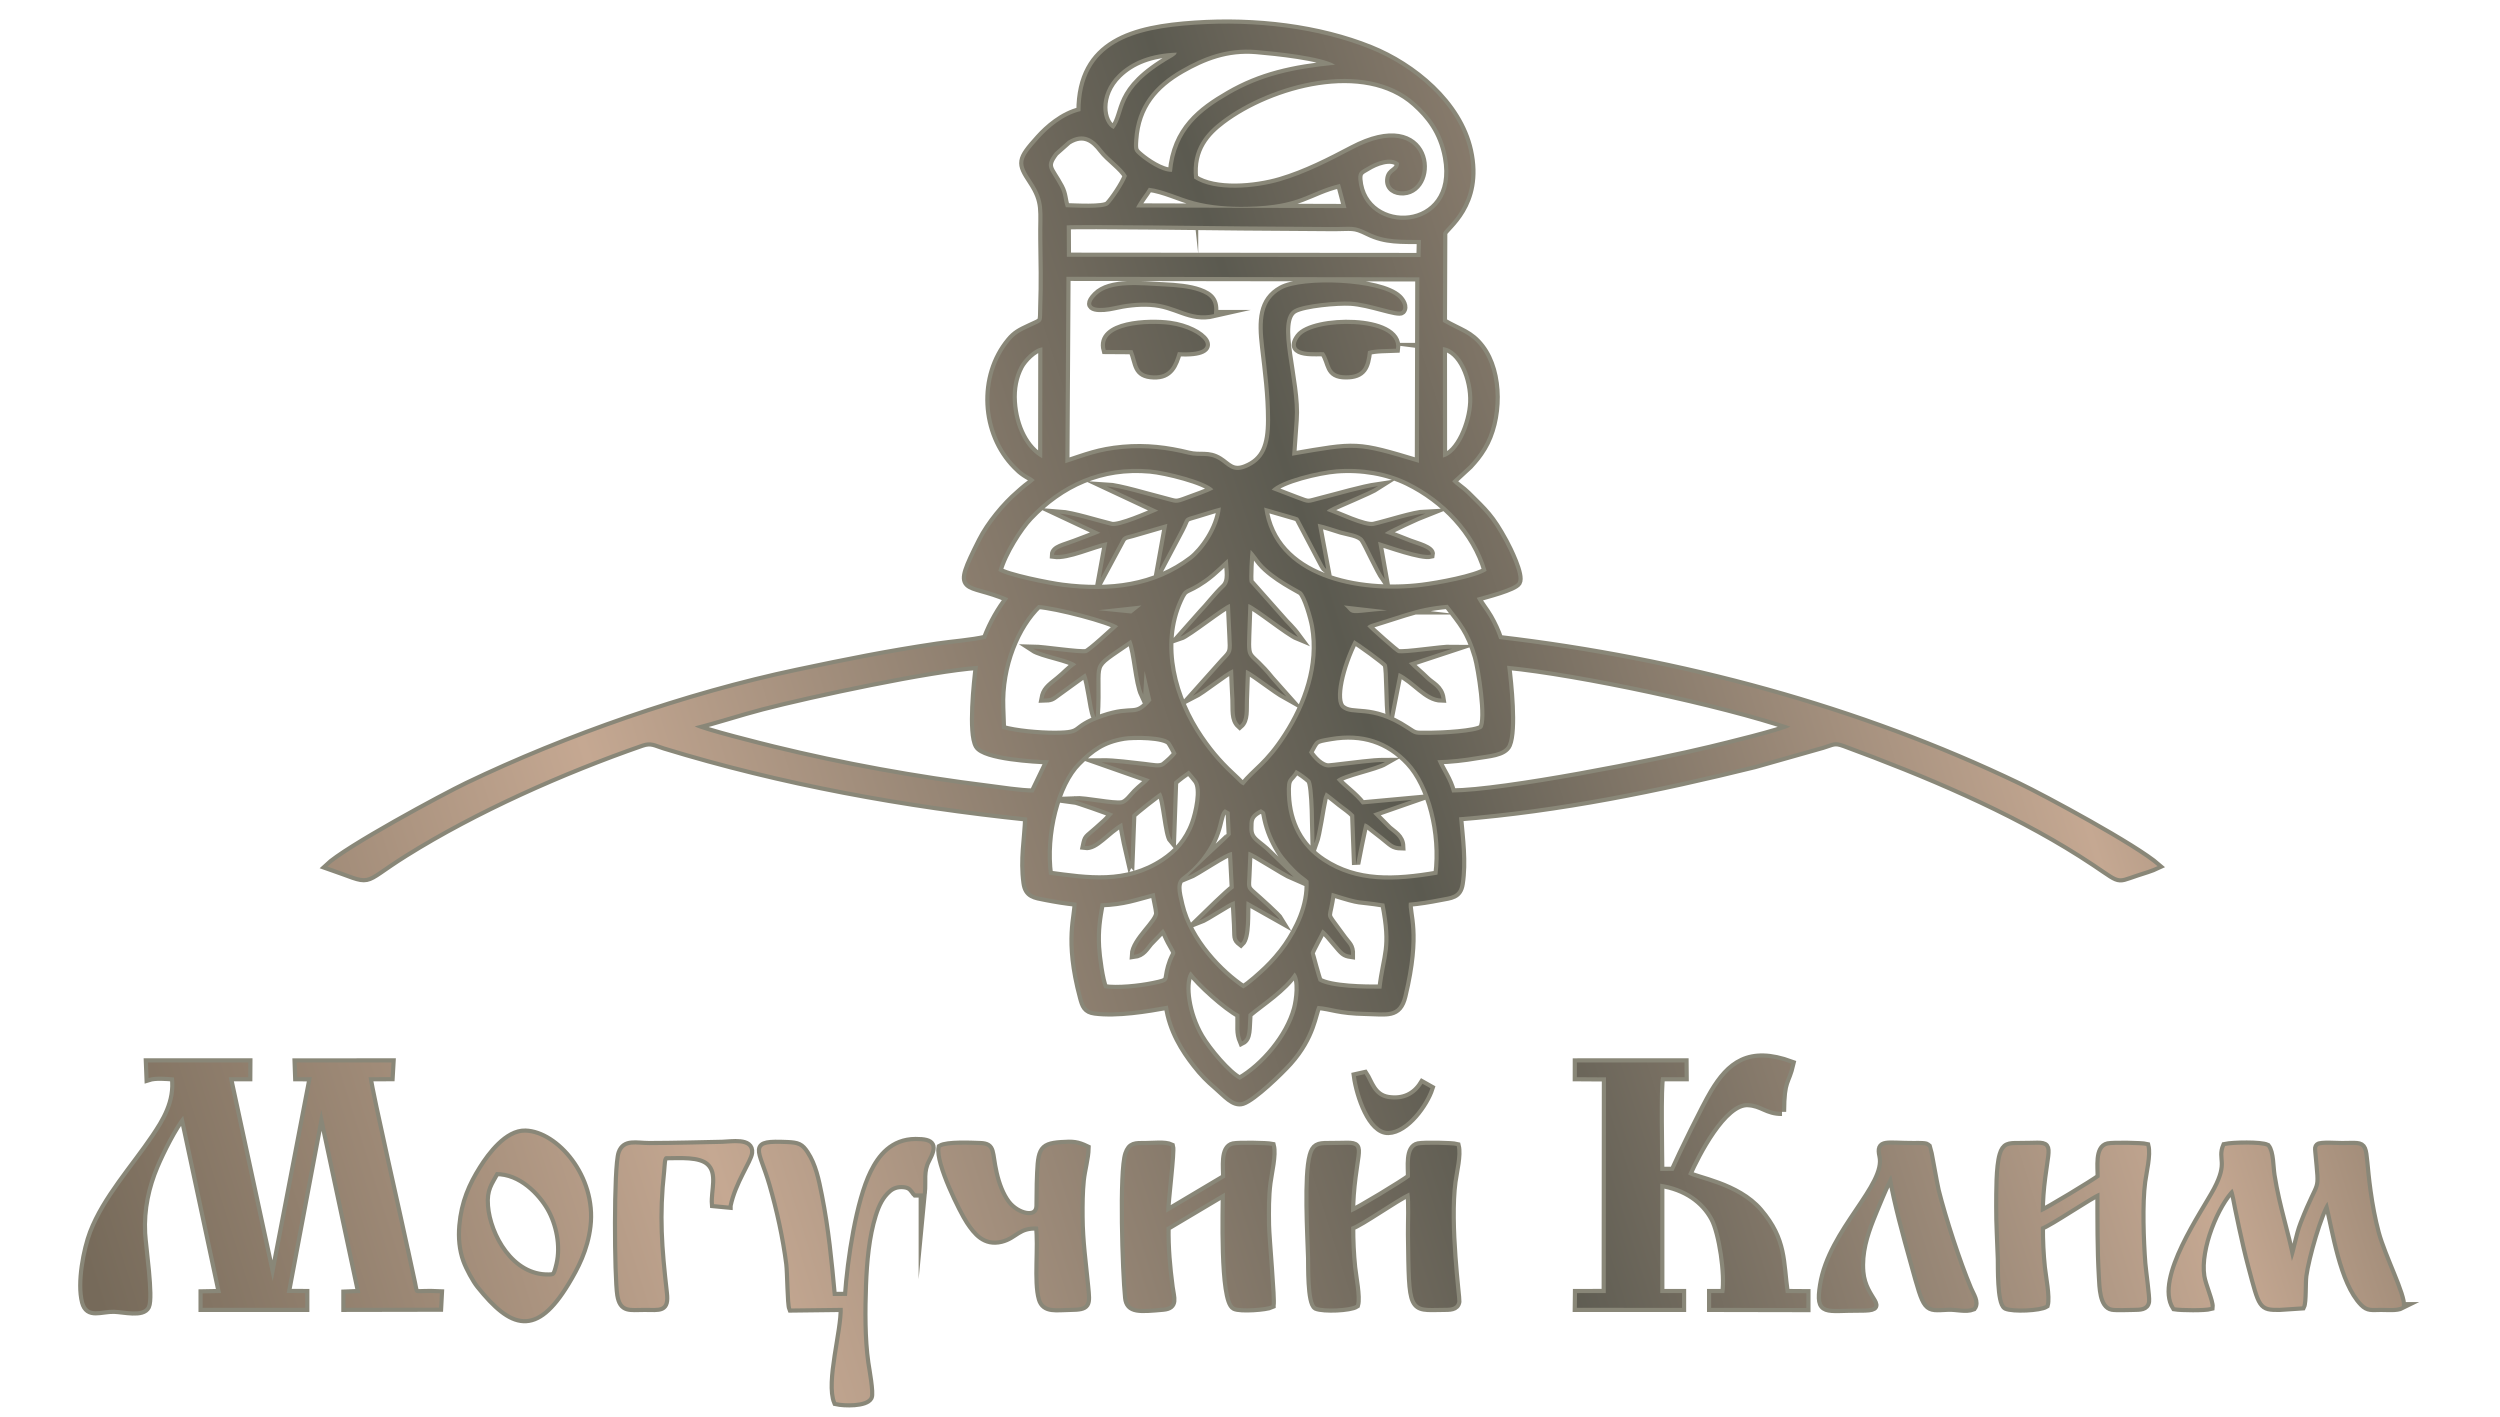 <?xml version="1.0" encoding="UTF-8"?>
<!DOCTYPE svg PUBLIC "-//W3C//DTD SVG 1.1//EN" "http://www.w3.org/Graphics/SVG/1.1/DTD/svg11.dtd">
<!-- Creator: CorelDRAW 2020 (64-Bit) -->
<svg xmlns="http://www.w3.org/2000/svg" xml:space="preserve" width="25.4mm" height="14.393mm" version="1.1" style="shape-rendering:geometricPrecision; text-rendering:geometricPrecision; image-rendering:optimizeQuality; fill-rule:evenodd; clip-rule:evenodd"
viewBox="0 0 2540 1439.32"
 xmlns:xlink="http://www.w3.org/1999/xlink"
 xmlns:xodm="http://www.corel.com/coreldraw/odm/2003">
 <defs>
  <style type="text/css">
   <![CDATA[
    .str0 {stroke:#898778;stroke-width:8.47;stroke-miterlimit:22.926}
    .fil0 {fill:none}
    .fil1 {fill:url(#id0)}
   ]]>
  </style>
  <linearGradient id="id0" gradientUnits="userSpaceOnUse" x1="-80.32" y1="750.78" x2="2274.47" y2="4.66">
   <stop offset="0" style="stop-opacity:1; stop-color:#766A5A"/>
   <stop offset="0.259" style="stop-opacity:1; stop-color:#C5A892"/>
   <stop offset="0.569" style="stop-opacity:1; stop-color:#5B5A50"/>
   <stop offset="0.839" style="stop-opacity:1; stop-color:#C5A892"/>
   <stop offset="1" style="stop-opacity:1; stop-color:#766A5A"/>
  </linearGradient>
 </defs>
 <g id="Слой_x0020_1">
  <g>
   <path class="fil0 str0" d="M2440.27 1327.16c1.7,-10.63 -18.75,-49.49 -25.53,-74.6 -3.61,-13.4 -6.27,-27.66 -8.26,-41.97 -7.27,-52.32 1.27,-47.17 -27,-47.15 -4.36,0.01 -21.85,-1.22 -24.11,0.93 -1.24,1.18 -1.23,2.12 -0.91,5.65 4.24,46.31 4.13,23.89 -14.95,73 -5.08,13.08 -6.51,26.03 -10.92,38.22 -5.15,-27.86 -14.57,-54.17 -19.73,-86.98 -1.4,-8.86 -0.96,-23.28 -5.58,-29.16 -6.24,-3.05 -34.34,-2.5 -42.57,-0.77 -5.62,13.54 5.45,16.32 -9.4,44.39 -12.14,22.98 -60.13,90.68 -41.74,119.5 6.49,1.07 30.51,1.36 36.4,-0.28 0.57,-5.29 -7.07,-22.26 -8.44,-31.07 -4.48,-28.69 14.76,-73.49 30.56,-89.12 1.91,2.78 4.05,16.17 4.88,20.06 1.42,6.6 2.77,13.44 4.15,19.72 2.9,13.26 5.78,26.02 9.17,38.76 11.17,41.95 10.67,42.59 29.71,42.5l22.96 -1.52c2.13,-4.36 1.23,-23.89 2.21,-31.12 2.52,-18.51 15.3,-63.71 23.56,-75.19 7.18,28.97 14.54,81.9 35.66,103.39 5.59,5.69 9.38,4.48 18.61,4.43 6.86,-0.03 16.1,1.01 21.27,-1.62zm-1180.67 -229.99c-11.97,-5.84 -32.33,-30.5 -40.03,-43.62 -14,-23.89 -17.22,-53 -11.52,-64.19 0.98,-1.93 0.52,-1.11 1.67,-2.38 8.72,12.09 36.06,36.64 49.56,43.6 0.45,12.89 -1.26,18.4 2.58,27.54 6.81,-3.35 5.49,-12.7 6.57,-27.76 14.03,-11.81 35.78,-25.34 46.95,-42.36 6.79,7.21 3.67,28.59 1.38,37.1 -7.66,28.35 -33.02,58.16 -57.16,72.07zm85.47 -739.27c7.69,11.13 3.49,23.4 22.32,23.44 17.52,0.04 20.74,-8.79 22.47,-24.67 8.16,-2.37 19.15,-1.95 28.52,-2.41 4.55,-31.94 -84.56,-30.61 -98.29,-12 -14.57,19.76 20.74,14.74 24.98,15.64zm-221.72 -2.36l27.26 0.18c5.81,13.74 2.92,25 21.53,25.67 16.65,0.61 20.74,-10.91 24.6,-23.62 49.71,2.92 25.8,-23.04 -8.2,-27.69 -20.99,-2.88 -72.45,-1.02 -65.19,25.46zm109.99 -36.41c1.66,-13.44 -3.45,-18.67 -14.76,-22.73 -10.11,-3.64 -24.05,-4.84 -35.61,-5.38 -22.94,-1.05 -55.08,-5.18 -69.13,9.06 -15.08,15.28 6.49,13.71 17.32,11.22 11.8,-2.71 24.67,-4.42 37.44,-3.69 27.21,1.55 39.72,17.26 64.74,11.52zm122.02 621.41c-9.82,-13.64 -5.84,-6.45 -2.29,-33.48 34.24,10.78 22.53,5.99 53.48,11 9.07,46.56 1.23,50.49 -2.99,86.45 -16.48,0.16 -51.55,-0.26 -63.84,-7.64 -0.97,-2.03 -8.15,-27.73 -8.07,-28.73 0.19,-2.23 9.77,-19.11 11.91,-23.96 4.23,3.14 9.66,9.99 13.17,14.16 8.05,9.58 9,10.84 15.86,11.85 0.2,-9.25 -3.37,-10.68 -7.58,-16.56 -3.1,-4.34 -6.55,-8.77 -9.65,-13.09zm-237.09 -22.76c24.24,-1.05 34.39,-5.3 54.89,-10.66 0.73,6.12 3.31,15.95 3.57,20.44 0.54,9.37 -24.18,27.63 -24.7,42.64 8.85,-1.05 11.79,-7.46 16.02,-12.33l13.7 -14.22c2.66,3.61 4.25,8.66 6.63,12.96 9.42,17.03 5.72,7.05 0.36,25.62 -4.35,15.04 1.75,14.79 -17.29,18.68 -13.8,2.82 -36.21,5.24 -49.58,3.16 -3.57,-7.96 -6.77,-32 -7.31,-41.99 -0.94,-17.47 0.92,-28.35 3.71,-44.3zm144.93 86.53c-22.98,-15 -55.34,-48.12 -63.98,-84.87 -3.14,-13.36 -5.6,-23.03 2.23,-28.72 6.4,-4.64 13.87,-11.77 18.9,-18.25 22.07,-28.42 15.78,-44.36 24.07,-50.36l4.97 2.79 1.1 23.34c-0.42,1.43 -40.63,37.46 -43.67,42 9.19,-3.6 39.09,-24.67 44.88,-24.63l1.91 36.74c-6.05,4.13 -28.07,25.89 -35.56,33.16 9.12,-3.48 29.39,-18.1 36.46,-20.14 0.38,8.03 0.88,15.88 1.32,23.85 0.73,13.27 -0.98,14.3 4.97,18.92 6.72,-6.33 4.78,-30.93 5.68,-42.62l34.08 19.21c-2.36,-4.03 -22.36,-21.74 -27.22,-25.99 -7.5,-6.57 -6.62,-6.84 -6,-19.28 0.4,-8.05 0.7,-16.11 1.05,-24.16 6.68,1.72 34.24,20.7 45.9,25.69l-24 -23.11c-11.69,-12.14 -21.42,-13.63 -20.95,-26.78 0.24,-6.67 -1.23,-12.89 11.82,-19.01 5.34,3.42 3.71,1.7 5.55,9.89 2.72,12.12 6.94,21.95 13.23,32.24 4.64,7.58 14.43,18.3 21.35,24.11 2.7,2.26 5.74,4.13 8.23,6.62 1.53,25.8 -11.28,50.03 -22.07,65.82 -5.77,8.46 -14.26,17.98 -20.44,23.85 -5.24,4.99 -17.11,15.92 -23.81,19.69zm98.77 -187.78c4.36,3.38 10.08,7.11 13.93,11.35l1.91 50.78c-0.06,-0.98 7.44,-39.25 8.75,-42.31 3.41,1.25 6.04,4.01 9.14,6.35 3.03,2.28 5.79,4.47 8.76,6.81 9.79,7.7 10.7,10.22 19.2,10.38 -0.38,-9.61 -7.93,-13.1 -13.07,-17.72l-15.45 -15.62 39.97 -13.92 -51.3 4.72c-7.73,-10.08 -17.87,-16.37 -25.78,-25.27 6.78,-6.14 38.89,-12.01 49.15,-17.93 -13.48,0.03 -31.05,2.82 -44.98,4.26 -3.78,0.39 -8.38,1.12 -12.04,1.33 -7.62,0.46 -16.42,-8.96 -20.27,-15.33 7.43,-13.02 4.9,-12.58 22.01,-15.52 32.39,-5.55 58.79,3.36 79.62,25.62 21.57,23.06 34.4,71.69 28.97,114.12 -43.8,7.54 -82.23,9.17 -116.49,-13.4 -23.1,-15.22 -35.41,-38.48 -36.54,-67.68 -0.75,-19.51 2.71,-14.05 9.13,-25.4 4.04,1.99 11.22,7.18 14.42,10.26 4.53,4.36 4.24,56.12 4.5,64.32 3.71,-10.34 6.62,-34.17 9.4,-46.47l2.13 -5.29c5.29,3.57 9.69,7.51 14.93,11.56zm-296.26 72.15c-5.52,-41.02 7.29,-92.1 29.21,-114.08 13.7,-13.75 25.14,-22.5 46.91,-26.13 9.53,-1.59 41.39,-1.57 46.95,5.33 1.22,1.51 5.71,9.62 6.63,11.8 -2.59,3.97 -8.35,9.04 -12.3,12.17 -4.55,3.6 -12.83,1.29 -20.06,0.54 -13.98,-1.45 -30.26,-3.92 -44.12,-3.79l49.24 17.28c-4.23,4.96 -9.36,8.33 -14.12,13.2 -4.06,4.16 -8.96,11.47 -14.3,12.25 -9.78,1.43 -35.99,-4.82 -48.59,-4.27 3.21,0.42 36.33,12.08 39.87,13.85 -2.78,2.66 -4.78,5.53 -7.87,8.32 -3.02,2.72 -5.18,4.64 -8.21,7.38 -11.03,9.98 -10.66,7.27 -12.71,16.96 11.08,1.59 21.83,-14.71 37.9,-23.64 0.94,6.84 2.4,13.57 3.72,20.46l4.1 17.95c0.08,-0.18 0.31,0.65 0.6,0.96l1.79 -47.34c2.27,-2.77 25.38,-21 29.01,-22.87 4.95,7.94 6.49,42.91 11.38,48.53l2.11 -59.25c4,-3.53 10.46,-8.42 14.99,-11.45 2.98,3.37 5.41,6.32 8.09,9.7 7,8.84 0.75,34.42 -2.74,44.03 -6.6,18.18 -17.71,29.91 -30.81,38.63 -38.04,25.32 -78.19,18.65 -116.67,13.48zm672.81 -128.09c-55.9,13.67 -211.06,44.39 -263.2,44.61 -3.27,-13.27 -10.48,-22.01 -14.94,-32.8 13.72,-0.38 26.9,-1.83 40.11,-4.14 11.38,-1.99 27.63,-2.58 31.53,-11.7 6.46,-15.1 1.38,-62.72 -0.82,-80.17 72.57,7.03 219.1,38.35 287.77,61.81 -7.99,4.92 -66.55,18.99 -80.45,22.39zm-1032.63 -22.61c22.06,-5.45 45.49,-13.31 68.46,-19.3 49.58,-12.92 171.09,-38.95 219.24,-42.21 -2.08,16.14 -7.64,68.29 -0.19,81.05 6.79,11.61 58.35,14.51 72.4,14.95l-15.8 32.79c-13.61,-0.02 -32.84,-3.23 -46.7,-4.94 -72.65,-9 -146.75,-22.47 -217.66,-39.81 -6.16,-1.5 -73.76,-18.27 -79.75,-22.53zm683.27 -101.72c2.29,-2.05 5.47,-2.75 9.1,-3.87l29.11 -9.22c14.85,-4.64 26.72,-7.24 43.58,-8.74 14.02,18.64 21.75,26.1 29.59,52.82 3.33,11.34 11.76,64.22 5.25,72.68 -5.55,4.92 -42.27,6.68 -52.15,6.68 -16.85,0 -14.86,0.77 -24.53,-5.6 -36.99,-24.35 -54.57,-11.86 -65.91,-21.48 -9.2,-7.8 -0.89,-42.57 12.58,-69.19 4.11,2.26 32.04,22.19 33.13,24.77 2.12,5.04 1.35,42.94 3.32,53.32l8.83 -44.81c16.78,8.05 28.12,25.89 43.49,26.14 -1.7,-11.34 -9.99,-13.87 -15.74,-19.6 -6.56,-6.54 -11.43,-10.05 -17.57,-16.49l44.12 -14.57c-11.5,-0.19 -48.01,5.97 -54.95,4.43 -2.04,-0.46 -28.16,-23.65 -31.25,-27.27zm-371.94 82.64c-1.67,-43.15 15.85,-83.36 37.57,-104.23 17.55,0.83 74.31,15.85 81.21,21.59 -4.41,3.96 -28.64,26.62 -32.36,27.33 -6.82,1.3 -43.01,-4.39 -54.05,-4.58 9.14,6.05 38.66,10.35 43.92,16.11 -6.93,4.5 -11.43,10.09 -18.05,15.34 -9.99,7.92 -13.67,10.86 -15.21,19.3 7.64,-0.13 8.4,-1.02 13.17,-4.57l29.28 -21.2c2.41,3.66 4.49,17.72 5.43,22.4 1.46,7.23 2.29,16.47 5.13,22.55 3.73,-62.89 -10.33,-46.95 35.85,-79 5.59,13.61 6.51,42.92 12.4,55.73l1.38 -23.97 6.94 30.01c-16.8,19.78 -17.12,6.3 -49.54,17.59 -33.25,11.58 -16.53,17.25 -48.73,17.31 -15.34,0.03 -39.74,-2.06 -53.58,-6.13l-0.76 -21.58zm392.04 -98.78c-8.47,0.67 -17.09,1.5 -25.31,2.4 -14.17,1.55 -10.8,-1.02 -18.5,-7.42l43.81 5.02zm-249.63 -4.95l-10.22 8.17 -33.58 -3.39 43.8 -4.78zm93.19 64.69c0.34,10.24 0.92,20.49 1.41,30.68 0.52,10.55 -1.2,20.27 5.37,26.21 6.28,-5.4 4.77,-15.39 5.16,-25.53 0.39,-10.23 0.79,-20.48 1.1,-30.72 4.17,1.47 16.48,10.57 20.85,13.69 6.4,4.57 13.55,9.79 20.23,13.51l-15.89 -17.86c-22.43,-27.96 -24.93,-16.3 -23.9,-43.97 0.4,-10.67 0.82,-21.49 1.17,-32.24 8.14,2.98 40.59,29.47 50.37,33.45 -7.21,-9.8 -11.41,-12.65 -16.42,-18.73l-32.63 -36.79c-1.11,-3.61 0.35,-28.13 1.03,-32.89 3.56,3.48 7.31,9.42 10.41,13.02 13.36,15.52 39.15,27.5 41.25,29.38 5.03,4.5 11.32,26.57 12.82,35.15 7.01,40.01 -7.62,79.86 -27.83,111.23 -19.48,30.24 -31.71,35.2 -43.83,50.57 -3.6,-1.52 -4.12,-2.98 -6.84,-5.49 -15.19,-14 -25.32,-24.69 -37.59,-42.66 -26.97,-39.49 -42.39,-94.17 -21.19,-140.59 6.47,-14.18 5.82,-6.9 25.16,-20.36 11.6,-8.06 22,-19.5 24.43,-21.06 0.52,11.77 3.52,22.45 -3.39,28.97 -8.41,7.95 -17.55,19.98 -22.76,25.11l-22.13 24.97c7.8,-2.59 43.72,-31.43 50.46,-33.32 0.47,10.81 0.99,21.48 1.52,32.23 0.82,16.88 1.15,16.65 -7.73,25.79l-31.59 35.37c11.14,-5.66 32.22,-23.42 40.98,-27.12zm39.2 -182.32c9.19,-10.05 47.85,-19.22 65.75,-20.66 25.84,-2.07 51.92,2.6 72.48,12.68 36.91,18.08 68.45,50.43 80.13,90.41 -11.11,7.28 -49.32,14.28 -65.59,16.28 -64.34,7.92 -150.79,-8.46 -160.41,-80.59l31.56 9.16c4.52,1.78 2.15,0.35 4.14,3.08l23.94 45.43c0.33,0.6 0.91,1.61 1.4,2.36 0.85,1.31 1.11,1.59 2,2.31l-8.61 -45.9c7.84,1.59 15.92,4.62 23.96,7.01 6.45,1.91 18.54,3.13 22.44,8.65 3.89,5.5 14.77,30.64 21.64,40.53l-6.71 -37.83c10.39,3.15 44.43,15.42 53.5,13.09 1.35,-5.88 -14.42,-9.64 -21.49,-12.4 -8.17,-3.2 -16.93,-6.81 -25.33,-9.54 2.71,-2.63 35.78,-17.61 41.62,-19.88 -12.21,0.56 -38.67,9.42 -52.61,12.56 -9.47,2.13 -37.28,-11.78 -47.84,-15.18 1.59,-1.56 0.12,-0.55 2.99,-2.23 7.89,-4.64 39.74,-16.85 49.21,-23 -16.86,2.47 -40.18,9.6 -57.13,13.81 -15.64,3.89 -11.79,4.78 -26.14,-0.61 -8.3,-3.12 -17.08,-6.53 -24.9,-9.54zm-277.66 82.43c5.06,-18.61 21.51,-44.05 31.44,-54.54 31.73,-33.53 72.79,-52.93 122.79,-48.41 15.8,1.43 56.18,11.4 64.19,20.1 -5.37,3.19 -18.44,7.56 -25.45,10.21 -14.02,5.29 -11.3,3.98 -26.23,0.28 -14.22,-3.53 -43.98,-12.68 -56.83,-13.4l52.54 24.59c-8.54,3.58 -39.6,17.39 -47.55,15.51 -14.49,-3.42 -39.28,-11.51 -52.87,-12.52l41.59 19.52c-8.66,3.65 -17.21,6.64 -25.93,10.04 -10.81,4.21 -21.04,5.76 -21.2,12.36 13.77,1.96 39.02,-10.08 54.15,-13l-6.73 36.9 21.52 -40.03c2.68,-3.77 5.3,-3.43 10.55,-5l35.69 -10.36 -8.5 47.3 22 -41.63c6.95,-13.13 1.74,-10.83 17.06,-15.3 7.89,-2.3 15.86,-5.08 23.81,-7.06 -1.98,21.98 -18.63,44.53 -29.53,52.83 -37.57,28.61 -83.01,33.95 -131.39,27.84 -13.54,-1.71 -56.91,-10.37 -65.12,-16.23zm451.61 -227.36c19.1,2.42 30.85,32.56 29.88,56.12 -0.89,21.54 -13.4,52.29 -29.81,56.15l-0.08 -102.88 0.01 -9.39zm-407.04 112.93c-16.87,-9.05 -28.27,-31.54 -29.91,-57.2 -0.87,-13.63 1.55,-25.77 7.08,-36.29 3.59,-6.82 14.02,-17.94 22.97,-19.19l-0.14 112.68zm24.56 -184.32l358.6 0.54 -0.42 188.5c-64.34,-19.41 -62.87,-18.5 -128.91,-7.21l2.58 -36.38c3.09,-39.64 -20.78,-100.94 -0.38,-112.36 10.02,-5.61 43.89,-8.61 57.24,-7.84 19.92,1.15 48.56,12.94 52.05,9.43 3.9,-4.05 -0.72,-10.63 -3.48,-13.24 -18.77,-17.76 -97.82,-20.24 -118.85,-8.53 -20.03,11.15 -20.72,31.43 -17.52,58.52 2.95,25.01 6.05,48.33 6.05,74.02 0,25.94 -5.53,41.32 -24.9,49.05 -13.63,5.44 -18.44,-2.94 -26.61,-8.02 -11.62,-7.21 -19.09,-2.69 -31.43,-5.73 -21.73,-5.36 -43.1,-8.03 -66.62,-5.91 -24.86,2.24 -37.69,7.81 -58.53,14.57l1.13 -189.41zm0.3 -52.21c10.87,-1.13 162.85,0.88 178.18,1 29.95,0.23 59.91,0.44 89.86,0.66 22.95,0.18 22.86,-2.32 38.5,5.41 17.64,8.7 33.65,7.44 53.37,7.73l-0.43 17.39 -359.33 -0.3 -0.15 -31.89zm83.4 -38.24c15.38,1.9 30.87,9.86 46.2,13.9 16.82,4.43 35.03,5.82 53.4,5.45 55.7,-1.13 61.57,-15.22 94.62,-23.25 0.61,1.23 5.5,20.74 6.58,24.56l-213.74 -0.62c3.46,-7.13 9.43,-13.99 12.94,-20.04zm-84.3 19.77c-2.73,-7.9 -1.83,-12.89 -5.89,-20.49 -10.22,-19.15 -16.86,-19.89 -5.31,-35.13l13.32 -11.82c16.41,-10.21 27.06,-1.23 34.78,8.98 7.04,9.31 20.74,18.01 25.15,26.68 -3.01,8.36 -14.07,24.72 -18.82,29.41 -4.59,4.54 -34.92,2.59 -43.23,2.37zm130.29 -29.17c-3.36,-30.36 12.92,-47.33 28.39,-58.99 49.01,-36.97 144.93,-63.86 196.44,-17.84 14.01,12.53 27.32,28.64 32.17,55.16 14.43,79 -85.59,82.05 -90.11,22.61 -0.65,-8.53 3.39,-9.12 9.25,-12.77 7.45,-4.63 23.62,-11.54 32.18,-3.96 -0.52,9.97 -9.11,7.04 -9.99,16.86 -0.74,8.3 6.15,12.44 14.51,11.92 33.61,-2.11 28.33,-84.85 -52.08,-42.58 -22.35,11.75 -47.18,24.59 -73.12,32.23 -25.51,7.51 -66.38,11.32 -87.64,-2.64zm-22.43 -6.77c-10.88,0.31 -26.45,-10.76 -32.27,-15.69 -6.48,-5.48 -6.87,-6.06 -6.12,-17.21 2.32,-34.16 20.66,-55.46 48.11,-71.16 21.8,-12.47 45.92,-22.29 75.95,-19.72 20.26,1.73 65.89,6.42 80.05,14.91 -43.08,4.22 -75.46,11.56 -107.77,30.26 -28.34,16.4 -54.19,35.71 -57.95,78.61zm-59.3 -43.46c-12.7,-6.11 -16.8,-34.68 4.63,-55.55 13.92,-13.56 33.22,-21.11 59.58,-22.13 -2.12,3.57 0.4,0.51 -2.8,3.37 -0.75,0.66 -2.1,1.4 -3.04,1.95 -57.71,33.38 -44.71,55.22 -58.37,72.36zm-33.63 -18.28c-18.03,4.21 -33.31,17.92 -41.93,27.49 -20.14,22.35 -19.99,25.17 -7.69,43.78 14.19,21.47 10.4,29.93 10.87,59.19 0.35,22.23 0.79,44.91 -0.04,67.16 -0.68,18.22 1.9,15.16 -12.43,21.81 -10.36,4.8 -14.87,7.13 -20.64,14.07 -30.01,36.07 -26.84,93.67 6.08,127.02 3.58,3.64 4.98,4.94 9.03,7.75 3.63,2.52 7.41,4 10.27,6.62 -2.92,2.73 -5.03,4.13 -8.71,6.99 -3.02,2.35 -4.82,4.17 -7.71,6.65 -13.87,11.85 -29.71,31.02 -38.28,47.99 -28.54,56.53 -15.52,39.67 27.76,58.43 -8.5,11.56 -16.43,24.3 -22.76,41.17 -14.3,3.36 -34.05,4.73 -49.25,6.99 -51.06,7.57 -92,15.85 -142.47,26.52 -112.29,23.73 -234.17,66.34 -335.38,114.93 -23.89,11.47 -122.69,64.71 -141.85,82.98 49.71,17.06 29.85,17.95 79.07,-12.83 71.1,-44.46 159.25,-83.73 240.27,-111.9 9.79,-3.4 13.57,-0.13 23.06,2.78 119.17,36.53 244.31,59.24 368.6,72.16 -0.75,22.49 -5.01,42.14 -1.71,66.4 1.68,12.4 9.21,13.13 20.48,15.32 10.74,2.08 20.17,3.65 31.27,4.78 1.07,13.02 -10.39,36.61 5.62,96.17 2.29,8.52 3.9,13.22 13.03,14.42 22.49,2.97 53.14,-2.14 74.21,-5.98 3.54,25.48 16.37,45.11 27.78,59.78 7.29,9.38 13.35,15.43 21.74,22.6 9.05,7.73 17.34,18.25 26.37,15.37 11,-3.5 38.75,-30.4 47.41,-40.1 23.66,-26.54 24.67,-49.26 28.76,-57.34 14.53,1.09 20.62,5.58 49.11,6.09 21.21,0.37 33.15,4.3 38.07,-16.13 15.76,-65.36 3.77,-83.22 5.57,-94.82 11.11,-0.98 20.84,-2.6 31.5,-4.68 11.43,-2.24 19.23,-2.11 21.15,-14.61 3.46,-22.38 0.17,-45.78 -1.7,-67.47 102.66,-8.24 202.19,-28.81 300.4,-53.06l69.08 -19.57c10.32,-3.06 11.69,-5.56 22.15,-1.7 82.34,30.35 167.29,66.04 240.03,112.1 44.24,28.02 32.67,27.44 56.89,19.41 6.58,-2.19 15,-4.56 21.19,-7.55 -22.64,-19.86 -115.56,-69.9 -141.67,-82.43 -162.03,-77.72 -343.26,-126.63 -527.25,-148.28 -2.44,-7.68 -6.24,-15.5 -10.07,-22.22 -3.81,-6.68 -10.44,-14.73 -12.69,-19.71 9.35,-2.73 37.97,-9.85 41.62,-15.74 4.25,-6.83 -9.74,-34.73 -13.31,-41.26 -14.01,-25.66 -20.19,-30.45 -38.01,-48.24 -5.27,-5.26 -11.02,-8.44 -15.29,-13.21l17.34 -15.99c5.57,-6.13 9.2,-10.32 14.02,-18.29 16.78,-27.75 18.04,-75.5 -2.12,-101.75 -11.05,-14.4 -20.8,-15.51 -38.7,-25.9l0.32 -90.31c1.71,-6.08 38.36,-28.66 26.17,-83.66 -10.67,-48.11 -56.96,-85.84 -100.27,-103.26 -52.45,-21.09 -116.31,-28.89 -178.24,-24.7 -62.23,4.21 -115.96,17.96 -116.12,87.77zm-684.64 1161.29c-6.32,-30.38 -36.68,-162.8 -38.74,-179.68l22.41 -0.11 0.86 -14.89 -96.29 0.04 0.53 14.92 14.89 0.06 -39.8 207.18 -44.69 -207.22 19.82 -0.02 0.09 -14.97 -101.95 0 0.63 15.84c7.04,-2.26 18,-1.23 25.76,-0.59 3.08,25 -9.82,45.01 -20.08,60.27 -20.84,30.96 -49.78,62.6 -63.1,97.38 -6.45,16.86 -13.26,51.16 -8.07,70.6 3.95,14.81 17.13,7.41 30.34,7.75 9.9,0.26 29.31,5.43 33.48,-3.41 4.42,-9.39 -3.21,-60.35 -3.95,-74.25 -1.32,-24.78 4.04,-47.87 12.57,-68.06 6.33,-15.01 18.93,-40.09 28.22,-51.3l38.42 180.06 -18.67 0.37 0 14.64 104.22 0.02 0 -14.99 -18.82 -0.1 35.16 -186.24 39.72 186.26 -15.19 0.62 0 14.42 95.14 -0.18 0.77 -14.56c-28.25,-1.54 -24.19,4.49 -27.28,-10.35 -2.02,-9.68 -4.31,-19.45 -6.4,-29.51zm90.75 -83.34c25.47,-0.25 45.4,21.39 54.21,36.67 9.08,15.76 13.79,38.2 9.34,56.97 -2.85,12.03 -3.67,12.39 -9.71,12.54 -38.55,0.98 -61.68,-41.84 -64.09,-71.66 -1.4,-17.25 4.21,-23.33 10.25,-34.52zm93.89 55.05c5.97,-50.15 -33.21,-94.17 -64.02,-95.08 -18.56,-0.56 -35.79,22.52 -44.43,36.31 -10.69,17.04 -18.48,34.35 -20.57,58.09 -1.1,12.45 0.05,24.67 3.95,35.35 2.98,8.15 9.65,20.27 14,25.69 33.53,41.78 57.16,49.83 89.06,-2.75 9.53,-15.72 19.23,-34.24 22.01,-57.61zm142.37 -21.02c4.98,-24.03 21,-45.77 21.86,-53.64 1.45,-13.14 -18.99,-9.22 -28.25,-9.01 -11.98,0.26 -23.95,0.55 -35.9,0.77 -12.77,0.25 -25.58,0.48 -38.36,0.48 -13.14,-0.01 -24.76,-3.94 -28.96,7.96 -5.04,14.27 -4.22,126.57 -1.33,144.28 2.58,15.8 10.53,13.08 25.5,13.1 16.09,0.03 22.68,2.29 20.72,-15.05 -5.26,-46.46 -7.85,-78.24 -2.78,-124.19 0.71,-6.45 0.21,-13.72 3.62,-14.86 14.62,0 34.65,-1.86 44.03,6.78 11.26,10.36 3.99,28.61 5.05,41.96l14.8 1.42zm197.37 -12.32c1.27,-13.04 -1.61,-22.38 4.41,-33.79 7.7,-14.6 6.55,-19.5 -11.74,-19.41 -23.47,0.11 -35.94,16.06 -43.78,32.03 -14.5,29.53 -23.3,88.08 -25.89,125.34l-14.44 0.1c-3.26,-35.33 -6.37,-67.63 -13.12,-101.86 -3.22,-16.3 -6.24,-31.04 -14.29,-43.2 -4.94,-7.45 -7.83,-8.83 -18.98,-9.3 -38.65,-1.6 -26.75,3.43 -15.95,40.66 7.4,25.51 13.77,54.37 17.16,80.97 1.13,8.95 1.16,40.78 2.99,45.37l52.3 -0.65c0.88,23.11 -15.09,75.45 -6.67,95.81 8.15,1.84 30.19,2.38 34,-5.02 2.06,-3.99 -2.54,-28.76 -3.42,-34.85 -3.52,-24.54 -3.29,-53.82 -2.38,-78.99 0.87,-24.15 3.17,-49.45 9.96,-71.22 3.54,-11.33 7.79,-19.49 14.98,-25.74 3.67,-3.21 8.81,-5.35 15.43,-4.68 5.65,0.58 7.55,2.54 9.91,5.62 0.21,0.27 0.9,1.23 1.06,1.43 0.11,0.15 0.47,0.89 0.56,0.7 0.08,-0.19 0.36,0.49 0.57,0.71l7.33 -0.03zm117.1 33.65c2.69,19.83 -2.24,55.87 2.91,73.54 3.56,12.23 16.17,9.17 29.57,9.08 18.95,-0.13 18.12,-3.07 16.36,-21.63 -2.32,-24.35 -5.5,-45.49 -5.69,-70.88 -0.09,-12.17 0,-25.29 1.24,-37.19 1.11,-10.56 4.68,-22.42 4.9,-32.57 -9.33,-4.46 -13.55,-4.91 -25.96,-4.05 -21.57,1.5 -21.45,6.87 -22.54,40.27l-0.28 22.84c-0.84,14.96 -21.88,9.74 -31.85,-3.34 -6.03,-7.91 -10.2,-19.04 -12.78,-30.32 -4.88,-21.35 -1.24,-27.97 -14.42,-28.49 -9.78,-0.38 -33.72,-1.46 -40.4,2.45 -3.17,15.23 21.53,64.83 28.4,75.19 7.46,11.24 16.5,22.59 33,18.57 14.71,-3.59 17.17,-14.75 37.54,-13.47zm237.23 80.05c1.4,-5.13 -4.43,-68.09 -4.65,-81.56 -0.24,-14.32 -0.32,-28.78 1.47,-42.87 1.31,-10.37 5.81,-28.4 3.47,-37.6 -4.8,-1.04 -33.84,-1.55 -39.22,-0.37 -11.08,2.43 -7.95,22.76 -8.16,32.58l-60.01 35.7c0.09,-12.62 6.54,-61.81 4.98,-67.34 -6.01,-2.94 -18.65,-1.28 -26,-1.33 -10.45,-0.07 -15.14,-0.39 -18.35,8.98 -6.16,17.91 -2.9,119.83 -0.19,146.16 1.37,13.27 12.54,12.17 36.58,10.02 13.04,-1.18 8.96,-9.84 7.52,-20.79 -2.71,-20.55 -4.48,-40.08 -4.14,-60.78l59.33 -35.3c0.03,13.83 -3.06,109.74 9.77,116.1 5.91,2.93 32.32,0.97 37.6,-1.6zm140 -114.63c1.71,10.24 0.57,31.18 0.72,42.66 1.03,79.41 0.47,74.89 33.03,74.54 7.09,-0.08 14.04,0.38 15.02,-6.55 0.41,-2.87 -9.81,-78.1 -3.96,-121.64 1.38,-10.27 5.63,-27.06 3.33,-36.25 -4.75,-1.29 -33.24,-1.75 -39.07,-0.58 -11.24,2.27 -8.06,22.35 -8.41,32.27 -5.78,4.75 -53.47,33.71 -59.92,35.93 0.09,-12.67 0.99,-23.52 2.53,-35.9 4.87,-38.96 9.79,-32.39 -25.77,-32.66 -10.4,-0.08 -14.08,1.28 -16.65,10.63 -5.74,20.91 -2.34,80.19 -1.6,104.16 0.2,6.67 -0.71,45.68 6.17,49.46 7.4,3.14 34.57,1.98 40.44,-1.92 2.21,-7.75 -2.07,-29.06 -3,-38.15 -1.4,-13.66 -2.03,-27.29 -1.97,-41.1 10.44,-3.59 44.84,-28.2 59.11,-34.9zm-54.26 -118.25c2.77,20.36 15.19,56.19 32.87,55.72 18.47,-0.49 37.72,-27.46 42.83,-43.39l-8.12 -4.58c-7.49,12.08 -19.39,17.85 -34.65,15.54 -15.88,-2.41 -18.74,-17.41 -24.05,-25.27l-8.88 1.98zm432.9 36.33c0.24,-34.01 4.81,-28.34 9.52,-49.01 -43.25,-16.03 -63.18,1.21 -79.83,28.99 -9.06,15.1 -32.38,62.96 -39.91,79.97l-13.5 0.07c-0.03,-13.93 -1.6,-88.02 0.9,-95.25l23.86 0 -0.13 -14.98 -109.32 0.02 -0.03 14.94 29.6 0.19 -0.21 219.13 -29.21 0.07 -0.18 14.96 106.84 0.01 0 -14.98 -22.1 0 -0.02 -111.17c26.18,3.97 44.36,17.4 53.93,35.18 7.92,14.71 14.24,57.08 11.19,75.98l-13.37 0.01 0 14.98 96.72 0.19 0.01 -15.03 -20.98 -0.15c-4.57,-31.87 -1.24,-53.48 -26.67,-83.34 -22.63,-26.58 -65.26,-32.24 -72.49,-37.29 8.65,-19.49 35.92,-73.56 60.69,-72.39 14.55,0.69 19.1,9 34.69,8.9zm194.06 198.77c4,-5.36 -1.32,-12.53 -3.93,-18.77 -11.6,-27.72 -25.72,-71.05 -32.99,-100 -1.6,-6.35 -7.89,-42.98 -8.49,-43.99 -2.55,-2.08 -2.07,-1.85 -6.15,-2.19 -2.43,-0.21 -5.79,-0.07 -8.31,-0.06 -28.31,0.08 -36.47,-4.17 -33.08,11.08 6.84,30.66 -51.53,75.54 -60.37,131.25 -4.73,29.81 3.85,23.57 38.35,23.78 30.91,0.19 4.02,-7.63 1.46,-37.1 -1.72,-19.81 4.09,-37.93 10.4,-53.89 1.59,-4.02 16.57,-41.25 20.08,-44.86 5.49,30.72 13.69,59.86 21.9,89.39 13.85,49.8 12.4,46.62 35.94,45.55 8.09,-0.37 18.04,2.69 25.19,-0.19zm128.51 -116.8c0.06,28.26 -0.16,57.18 1.47,85.33 0.63,10.84 0.85,29.75 11.38,31.65 3.98,0.72 16.83,0.25 21.57,0.16 6.81,-0.13 12.96,0.1 13.88,-6.47 0.59,-4.31 -3.26,-31.37 -3.83,-38.74 -1.76,-22.94 -3.13,-60.68 -0.13,-82.97 1.37,-10.14 5.61,-27.19 3.32,-36.31 -4.55,-1.15 -33.65,-1.63 -39.12,-0.5 -11.23,2.32 -8.03,22.59 -8.35,32.31 -5.53,4.4 -54.21,33.93 -59.93,35.91 0.11,-12.65 0.95,-23.49 2.54,-35.88 5.04,-39.25 9.11,-32.46 -24.62,-32.71 -10.46,-0.07 -14.67,0.16 -17.54,9.78 -3.71,12.43 -3.36,38.23 -3.46,52.3 -0.13,18.22 1.11,35.8 1.63,53.89 0.2,6.87 -0.71,44.3 6.14,48.22 7.18,3.26 34.57,1.94 40.44,-1.79 2.18,-7.91 -2.01,-28.87 -2.97,-38.08 -1.43,-13.65 -2.08,-27.39 -2,-41.21 9.37,-3.23 51.13,-31.84 59.58,-34.89z"/>
   <path id="1" class="fil1" d="M2440.27 1327.16c1.7,-10.63 -18.75,-49.49 -25.53,-74.6 -3.61,-13.4 -6.27,-27.66 -8.26,-41.97 -7.27,-52.32 1.27,-47.17 -27,-47.15 -4.36,0.01 -21.85,-1.22 -24.11,0.93 -1.24,1.18 -1.23,2.12 -0.91,5.65 4.24,46.31 4.13,23.89 -14.95,73 -5.08,13.08 -6.51,26.03 -10.92,38.22 -5.15,-27.86 -14.57,-54.17 -19.73,-86.98 -1.4,-8.86 -0.96,-23.28 -5.58,-29.16 -6.24,-3.05 -34.34,-2.5 -42.57,-0.77 -5.62,13.54 5.45,16.32 -9.4,44.39 -12.14,22.98 -60.13,90.68 -41.74,119.5 6.49,1.07 30.51,1.36 36.4,-0.28 0.57,-5.29 -7.07,-22.26 -8.44,-31.07 -4.48,-28.69 14.76,-73.49 30.56,-89.12 1.91,2.78 4.05,16.17 4.88,20.06 1.42,6.6 2.77,13.44 4.15,19.72 2.9,13.26 5.78,26.02 9.17,38.76 11.17,41.95 10.67,42.59 29.71,42.5l22.96 -1.52c2.13,-4.36 1.23,-23.89 2.21,-31.12 2.52,-18.51 15.3,-63.71 23.56,-75.19 7.18,28.97 14.54,81.9 35.66,103.39 5.59,5.69 9.38,4.48 18.61,4.43 6.86,-0.03 16.1,1.01 21.27,-1.62zm-1180.67 -229.99c-11.97,-5.84 -32.33,-30.5 -40.03,-43.62 -14,-23.89 -17.22,-53 -11.52,-64.19 0.98,-1.93 0.52,-1.11 1.67,-2.38 8.72,12.09 36.06,36.64 49.56,43.6 0.45,12.89 -1.26,18.4 2.58,27.54 6.81,-3.35 5.49,-12.7 6.57,-27.76 14.03,-11.81 35.78,-25.34 46.95,-42.36 6.79,7.21 3.67,28.59 1.38,37.1 -7.66,28.35 -33.02,58.16 -57.16,72.07zm85.47 -739.27c7.69,11.13 3.49,23.4 22.32,23.44 17.52,0.04 20.74,-8.79 22.47,-24.67 8.16,-2.37 19.15,-1.95 28.52,-2.41 4.55,-31.94 -84.56,-30.61 -98.29,-12 -14.57,19.76 20.74,14.74 24.98,15.64zm-221.72 -2.36l27.26 0.18c5.81,13.74 2.92,25 21.53,25.67 16.65,0.61 20.74,-10.91 24.6,-23.62 49.71,2.92 25.8,-23.04 -8.2,-27.69 -20.99,-2.88 -72.45,-1.02 -65.19,25.46zm109.99 -36.41c1.66,-13.44 -3.45,-18.67 -14.76,-22.73 -10.11,-3.64 -24.05,-4.84 -35.61,-5.38 -22.94,-1.05 -55.08,-5.18 -69.13,9.06 -15.08,15.28 6.49,13.71 17.32,11.22 11.8,-2.71 24.67,-4.42 37.44,-3.69 27.21,1.55 39.72,17.26 64.74,11.52zm122.02 621.41c-9.82,-13.64 -5.84,-6.45 -2.29,-33.48 34.24,10.78 22.53,5.99 53.48,11 9.07,46.56 1.23,50.49 -2.99,86.45 -16.48,0.16 -51.55,-0.26 -63.84,-7.64 -0.97,-2.03 -8.15,-27.73 -8.07,-28.73 0.19,-2.23 9.77,-19.11 11.91,-23.96 4.23,3.14 9.66,9.99 13.17,14.16 8.05,9.58 9,10.84 15.86,11.85 0.2,-9.25 -3.37,-10.68 -7.58,-16.56 -3.1,-4.34 -6.55,-8.77 -9.65,-13.09zm-237.09 -22.76c24.24,-1.05 34.39,-5.3 54.89,-10.66 0.73,6.12 3.31,15.95 3.57,20.44 0.54,9.37 -24.18,27.63 -24.7,42.64 8.85,-1.05 11.79,-7.46 16.02,-12.33l13.7 -14.22c2.66,3.61 4.25,8.66 6.63,12.96 9.42,17.03 5.72,7.05 0.36,25.62 -4.35,15.04 1.75,14.79 -17.29,18.68 -13.8,2.82 -36.21,5.24 -49.58,3.16 -3.57,-7.96 -6.77,-32 -7.31,-41.99 -0.94,-17.47 0.92,-28.35 3.71,-44.3zm144.93 86.53c-22.98,-15 -55.34,-48.12 -63.98,-84.87 -3.14,-13.36 -5.6,-23.03 2.23,-28.72 6.4,-4.64 13.87,-11.77 18.9,-18.25 22.07,-28.42 15.78,-44.36 24.07,-50.36l4.97 2.79 1.1 23.34c-0.42,1.43 -40.63,37.46 -43.67,42 9.19,-3.6 39.09,-24.67 44.88,-24.63l1.91 36.74c-6.05,4.13 -28.07,25.89 -35.56,33.16 9.12,-3.48 29.39,-18.1 36.46,-20.14 0.38,8.03 0.88,15.88 1.32,23.85 0.73,13.27 -0.98,14.3 4.97,18.92 6.72,-6.33 4.78,-30.93 5.68,-42.62l34.08 19.21c-2.36,-4.03 -22.36,-21.74 -27.22,-25.99 -7.5,-6.57 -6.62,-6.84 -6,-19.28 0.4,-8.05 0.7,-16.11 1.05,-24.16 6.68,1.72 34.24,20.7 45.9,25.69l-24 -23.11c-11.69,-12.14 -21.42,-13.63 -20.95,-26.78 0.24,-6.67 -1.23,-12.89 11.82,-19.01 5.34,3.42 3.71,1.7 5.55,9.89 2.72,12.12 6.94,21.95 13.23,32.24 4.64,7.58 14.43,18.3 21.35,24.11 2.7,2.26 5.74,4.13 8.23,6.62 1.53,25.8 -11.28,50.03 -22.07,65.82 -5.77,8.46 -14.26,17.98 -20.44,23.85 -5.24,4.99 -17.11,15.92 -23.81,19.69zm98.77 -187.78c4.36,3.38 10.08,7.11 13.93,11.35l1.91 50.78c-0.06,-0.98 7.44,-39.25 8.75,-42.31 3.41,1.25 6.04,4.01 9.14,6.35 3.03,2.28 5.79,4.47 8.76,6.81 9.79,7.7 10.7,10.22 19.2,10.38 -0.38,-9.61 -7.93,-13.1 -13.07,-17.72l-15.45 -15.62 39.97 -13.92 -51.3 4.72c-7.73,-10.08 -17.87,-16.37 -25.78,-25.27 6.78,-6.14 38.89,-12.01 49.15,-17.93 -13.48,0.03 -31.05,2.82 -44.98,4.26 -3.78,0.39 -8.38,1.12 -12.04,1.33 -7.62,0.46 -16.42,-8.96 -20.27,-15.33 7.43,-13.02 4.9,-12.58 22.01,-15.52 32.39,-5.55 58.79,3.36 79.62,25.62 21.57,23.06 34.4,71.69 28.97,114.12 -43.8,7.54 -82.23,9.17 -116.49,-13.4 -23.1,-15.22 -35.41,-38.48 -36.54,-67.68 -0.75,-19.51 2.71,-14.05 9.13,-25.4 4.04,1.99 11.22,7.18 14.42,10.26 4.53,4.36 4.24,56.12 4.5,64.32 3.71,-10.34 6.62,-34.17 9.4,-46.47l2.13 -5.29c5.29,3.57 9.69,7.51 14.93,11.56zm-296.26 72.15c-5.52,-41.02 7.29,-92.1 29.21,-114.08 13.7,-13.75 25.14,-22.5 46.91,-26.13 9.53,-1.59 41.39,-1.57 46.95,5.33 1.22,1.51 5.71,9.62 6.63,11.8 -2.59,3.97 -8.35,9.04 -12.3,12.17 -4.55,3.6 -12.83,1.29 -20.06,0.54 -13.98,-1.45 -30.26,-3.92 -44.12,-3.79l49.24 17.28c-4.23,4.96 -9.36,8.33 -14.12,13.2 -4.06,4.16 -8.96,11.47 -14.3,12.25 -9.78,1.43 -35.99,-4.82 -48.59,-4.27 3.21,0.42 36.33,12.08 39.87,13.85 -2.78,2.66 -4.78,5.53 -7.87,8.32 -3.02,2.72 -5.18,4.64 -8.21,7.38 -11.03,9.98 -10.66,7.27 -12.71,16.96 11.08,1.59 21.83,-14.71 37.9,-23.64 0.94,6.84 2.4,13.57 3.72,20.46l4.1 17.95c0.08,-0.18 0.31,0.65 0.6,0.96l1.79 -47.34c2.27,-2.77 25.38,-21 29.01,-22.87 4.95,7.94 6.49,42.91 11.38,48.53l2.11 -59.25c4,-3.53 10.46,-8.42 14.99,-11.45 2.98,3.37 5.41,6.32 8.09,9.7 7,8.84 0.75,34.42 -2.74,44.03 -6.6,18.18 -17.71,29.91 -30.81,38.63 -38.04,25.32 -78.19,18.65 -116.67,13.48zm672.81 -128.09c-55.9,13.67 -211.06,44.39 -263.2,44.61 -3.27,-13.27 -10.48,-22.01 -14.94,-32.8 13.72,-0.38 26.9,-1.83 40.11,-4.14 11.38,-1.99 27.63,-2.58 31.53,-11.7 6.46,-15.1 1.38,-62.72 -0.82,-80.17 72.57,7.03 219.1,38.35 287.77,61.81 -7.99,4.92 -66.55,18.99 -80.45,22.39zm-1032.63 -22.61c22.06,-5.45 45.49,-13.31 68.46,-19.3 49.58,-12.92 171.09,-38.95 219.24,-42.21 -2.08,16.14 -7.64,68.29 -0.19,81.05 6.79,11.61 58.35,14.51 72.4,14.95l-15.8 32.79c-13.61,-0.02 -32.84,-3.23 -46.7,-4.94 -72.65,-9 -146.75,-22.47 -217.66,-39.81 -6.16,-1.5 -73.76,-18.27 -79.75,-22.53zm683.27 -101.72c2.29,-2.05 5.47,-2.75 9.1,-3.87l29.11 -9.22c14.85,-4.64 26.72,-7.24 43.58,-8.74 14.02,18.64 21.75,26.1 29.59,52.82 3.33,11.34 11.76,64.22 5.25,72.68 -5.55,4.92 -42.27,6.68 -52.15,6.68 -16.85,0 -14.86,0.77 -24.53,-5.6 -36.99,-24.35 -54.57,-11.86 -65.91,-21.48 -9.2,-7.8 -0.89,-42.57 12.58,-69.19 4.11,2.26 32.04,22.19 33.13,24.77 2.12,5.04 1.35,42.94 3.32,53.32l8.83 -44.81c16.78,8.05 28.12,25.89 43.49,26.14 -1.7,-11.34 -9.99,-13.87 -15.74,-19.6 -6.56,-6.54 -11.43,-10.05 -17.57,-16.49l44.12 -14.57c-11.5,-0.19 -48.01,5.97 -54.95,4.43 -2.04,-0.46 -28.16,-23.65 -31.25,-27.27zm-371.94 82.64c-1.67,-43.15 15.85,-83.36 37.57,-104.23 17.55,0.83 74.31,15.85 81.21,21.59 -4.41,3.96 -28.64,26.62 -32.36,27.33 -6.82,1.3 -43.01,-4.39 -54.05,-4.58 9.14,6.05 38.66,10.35 43.92,16.11 -6.93,4.5 -11.43,10.09 -18.05,15.34 -9.99,7.92 -13.67,10.86 -15.21,19.3 7.64,-0.13 8.4,-1.02 13.17,-4.57l29.28 -21.2c2.41,3.66 4.49,17.72 5.43,22.4 1.46,7.23 2.29,16.47 5.13,22.55 3.73,-62.89 -10.33,-46.95 35.85,-79 5.59,13.61 6.51,42.92 12.4,55.73l1.38 -23.97 6.94 30.01c-16.8,19.78 -17.12,6.3 -49.54,17.59 -33.25,11.58 -16.53,17.25 -48.73,17.31 -15.34,0.03 -39.74,-2.06 -53.58,-6.13l-0.76 -21.58zm392.04 -98.78c-8.47,0.67 -17.09,1.5 -25.31,2.4 -14.17,1.55 -10.8,-1.02 -18.5,-7.42l43.81 5.02zm-249.63 -4.95l-10.22 8.17 -33.58 -3.39 43.8 -4.78zm93.19 64.69c0.34,10.24 0.92,20.49 1.41,30.68 0.52,10.55 -1.2,20.27 5.37,26.21 6.28,-5.4 4.77,-15.39 5.16,-25.53 0.39,-10.23 0.79,-20.48 1.1,-30.72 4.17,1.47 16.48,10.57 20.85,13.69 6.4,4.57 13.55,9.79 20.23,13.51l-15.89 -17.86c-22.43,-27.96 -24.93,-16.3 -23.9,-43.97 0.4,-10.67 0.82,-21.49 1.17,-32.24 8.14,2.98 40.59,29.47 50.37,33.45 -7.21,-9.8 -11.41,-12.65 -16.42,-18.73l-32.63 -36.79c-1.11,-3.61 0.35,-28.13 1.03,-32.89 3.56,3.48 7.31,9.42 10.41,13.02 13.36,15.52 39.15,27.5 41.25,29.38 5.03,4.5 11.32,26.57 12.82,35.15 7.01,40.01 -7.62,79.86 -27.83,111.23 -19.48,30.24 -31.71,35.2 -43.83,50.57 -3.6,-1.52 -4.12,-2.98 -6.84,-5.49 -15.19,-14 -25.32,-24.69 -37.59,-42.66 -26.97,-39.49 -42.39,-94.17 -21.19,-140.59 6.47,-14.18 5.82,-6.9 25.16,-20.36 11.6,-8.06 22,-19.5 24.43,-21.06 0.52,11.77 3.52,22.45 -3.39,28.97 -8.41,7.95 -17.55,19.98 -22.76,25.11l-22.13 24.97c7.8,-2.59 43.72,-31.43 50.46,-33.32 0.47,10.81 0.99,21.48 1.52,32.23 0.82,16.88 1.15,16.65 -7.73,25.79l-31.59 35.37c11.14,-5.66 32.22,-23.42 40.98,-27.12zm39.2 -182.32c9.19,-10.05 47.85,-19.22 65.75,-20.66 25.84,-2.07 51.92,2.6 72.48,12.68 36.91,18.08 68.45,50.43 80.13,90.41 -11.11,7.28 -49.32,14.28 -65.59,16.28 -64.34,7.92 -150.79,-8.46 -160.41,-80.59l31.56 9.16c4.52,1.78 2.15,0.35 4.14,3.08l23.94 45.43c0.33,0.6 0.91,1.61 1.4,2.36 0.85,1.31 1.11,1.59 2,2.31l-8.61 -45.9c7.84,1.59 15.92,4.62 23.96,7.01 6.45,1.91 18.54,3.13 22.44,8.65 3.89,5.5 14.77,30.64 21.64,40.53l-6.71 -37.83c10.39,3.15 44.43,15.42 53.5,13.09 1.35,-5.88 -14.42,-9.64 -21.49,-12.4 -8.17,-3.2 -16.93,-6.81 -25.33,-9.54 2.71,-2.63 35.78,-17.61 41.62,-19.88 -12.21,0.56 -38.67,9.42 -52.61,12.56 -9.47,2.13 -37.28,-11.78 -47.84,-15.18 1.59,-1.56 0.12,-0.55 2.99,-2.23 7.89,-4.64 39.74,-16.85 49.21,-23 -16.86,2.47 -40.18,9.6 -57.13,13.81 -15.64,3.89 -11.79,4.78 -26.14,-0.61 -8.3,-3.12 -17.08,-6.53 -24.9,-9.54zm-277.66 82.43c5.06,-18.61 21.51,-44.05 31.44,-54.54 31.73,-33.53 72.79,-52.93 122.79,-48.41 15.8,1.43 56.18,11.4 64.19,20.1 -5.37,3.19 -18.44,7.56 -25.45,10.21 -14.02,5.29 -11.3,3.98 -26.23,0.28 -14.22,-3.53 -43.98,-12.68 -56.83,-13.4l52.54 24.59c-8.54,3.58 -39.6,17.39 -47.55,15.51 -14.49,-3.42 -39.28,-11.51 -52.87,-12.52l41.59 19.52c-8.66,3.65 -17.21,6.64 -25.93,10.04 -10.81,4.21 -21.04,5.76 -21.2,12.36 13.77,1.96 39.02,-10.08 54.15,-13l-6.73 36.9 21.52 -40.03c2.68,-3.77 5.3,-3.43 10.55,-5l35.69 -10.36 -8.5 47.3 22 -41.63c6.95,-13.13 1.74,-10.83 17.06,-15.3 7.89,-2.3 15.86,-5.08 23.81,-7.06 -1.98,21.98 -18.63,44.53 -29.53,52.83 -37.57,28.61 -83.01,33.95 -131.39,27.84 -13.54,-1.71 -56.91,-10.37 -65.12,-16.23zm451.61 -227.36c19.1,2.42 30.85,32.56 29.88,56.12 -0.89,21.54 -13.4,52.29 -29.81,56.15l-0.08 -102.88 0.01 -9.39zm-407.04 112.93c-16.87,-9.05 -28.27,-31.54 -29.91,-57.2 -0.87,-13.63 1.55,-25.77 7.08,-36.29 3.59,-6.82 14.02,-17.94 22.97,-19.19l-0.14 112.68zm24.56 -184.32l358.6 0.54 -0.42 188.5c-64.34,-19.41 -62.87,-18.5 -128.91,-7.21l2.58 -36.38c3.09,-39.64 -20.78,-100.94 -0.38,-112.36 10.02,-5.61 43.89,-8.61 57.24,-7.84 19.92,1.15 48.56,12.94 52.05,9.43 3.9,-4.05 -0.72,-10.63 -3.48,-13.24 -18.77,-17.76 -97.82,-20.24 -118.85,-8.53 -20.03,11.15 -20.72,31.43 -17.52,58.52 2.95,25.01 6.05,48.33 6.05,74.02 0,25.94 -5.53,41.32 -24.9,49.05 -13.63,5.44 -18.44,-2.94 -26.61,-8.02 -11.62,-7.21 -19.09,-2.69 -31.43,-5.73 -21.73,-5.36 -43.1,-8.03 -66.62,-5.91 -24.86,2.24 -37.69,7.81 -58.53,14.57l1.13 -189.41zm0.3 -52.21c10.87,-1.13 162.85,0.88 178.18,1 29.95,0.23 59.91,0.44 89.86,0.66 22.95,0.18 22.86,-2.32 38.5,5.41 17.64,8.7 33.65,7.44 53.37,7.73l-0.43 17.39 -359.33 -0.3 -0.15 -31.89zm83.4 -38.24c15.38,1.9 30.87,9.86 46.2,13.9 16.82,4.43 35.03,5.82 53.4,5.45 55.7,-1.13 61.57,-15.22 94.62,-23.25 0.61,1.23 5.5,20.74 6.58,24.56l-213.74 -0.62c3.46,-7.13 9.43,-13.99 12.94,-20.04zm-84.3 19.77c-2.73,-7.9 -1.83,-12.89 -5.89,-20.49 -10.22,-19.15 -16.86,-19.89 -5.31,-35.13l13.32 -11.82c16.41,-10.21 27.06,-1.23 34.78,8.98 7.04,9.31 20.74,18.01 25.15,26.68 -3.01,8.36 -14.07,24.72 -18.82,29.41 -4.59,4.54 -34.92,2.59 -43.23,2.37zm130.29 -29.17c-3.36,-30.36 12.92,-47.33 28.39,-58.99 49.01,-36.97 144.93,-63.86 196.44,-17.84 14.01,12.53 27.32,28.64 32.17,55.16 14.43,79 -85.59,82.05 -90.11,22.61 -0.65,-8.53 3.39,-9.12 9.25,-12.77 7.45,-4.63 23.62,-11.54 32.18,-3.96 -0.52,9.97 -9.11,7.04 -9.99,16.86 -0.74,8.3 6.15,12.44 14.51,11.92 33.61,-2.11 28.33,-84.85 -52.08,-42.58 -22.35,11.75 -47.18,24.59 -73.12,32.23 -25.51,7.51 -66.38,11.32 -87.64,-2.64zm-22.43 -6.77c-10.88,0.31 -26.45,-10.76 -32.27,-15.69 -6.48,-5.48 -6.87,-6.06 -6.12,-17.21 2.32,-34.16 20.66,-55.46 48.11,-71.16 21.8,-12.47 45.92,-22.29 75.95,-19.72 20.26,1.73 65.89,6.42 80.05,14.91 -43.08,4.22 -75.46,11.56 -107.77,30.26 -28.34,16.4 -54.19,35.71 -57.95,78.61zm-59.3 -43.46c-12.7,-6.11 -16.8,-34.68 4.63,-55.55 13.92,-13.56 33.22,-21.11 59.58,-22.13 -2.12,3.57 0.4,0.51 -2.8,3.37 -0.75,0.66 -2.1,1.4 -3.04,1.95 -57.71,33.38 -44.71,55.22 -58.37,72.36zm-33.63 -18.28c-18.03,4.21 -33.31,17.92 -41.93,27.49 -20.14,22.35 -19.99,25.17 -7.69,43.78 14.19,21.47 10.4,29.93 10.87,59.19 0.35,22.23 0.79,44.91 -0.04,67.16 -0.68,18.22 1.9,15.16 -12.43,21.81 -10.36,4.8 -14.87,7.13 -20.64,14.07 -30.01,36.07 -26.84,93.67 6.08,127.02 3.58,3.64 4.98,4.94 9.03,7.75 3.63,2.52 7.41,4 10.27,6.62 -2.92,2.73 -5.03,4.13 -8.71,6.99 -3.02,2.35 -4.82,4.17 -7.71,6.65 -13.87,11.85 -29.71,31.02 -38.28,47.99 -28.54,56.53 -15.52,39.67 27.76,58.43 -8.5,11.56 -16.43,24.3 -22.76,41.17 -14.3,3.36 -34.05,4.73 -49.25,6.99 -51.06,7.57 -92,15.85 -142.47,26.52 -112.29,23.73 -234.17,66.34 -335.38,114.93 -23.89,11.47 -122.69,64.71 -141.85,82.98 49.71,17.06 29.85,17.95 79.07,-12.83 71.1,-44.46 159.25,-83.73 240.27,-111.9 9.79,-3.4 13.57,-0.13 23.06,2.78 119.17,36.53 244.31,59.24 368.6,72.16 -0.75,22.49 -5.01,42.14 -1.71,66.4 1.68,12.4 9.21,13.13 20.48,15.32 10.74,2.08 20.17,3.65 31.27,4.78 1.07,13.02 -10.39,36.61 5.62,96.17 2.29,8.52 3.9,13.22 13.03,14.42 22.49,2.97 53.14,-2.14 74.21,-5.98 3.54,25.48 16.37,45.11 27.78,59.78 7.29,9.38 13.35,15.43 21.74,22.6 9.05,7.73 17.34,18.25 26.37,15.37 11,-3.5 38.75,-30.4 47.41,-40.1 23.66,-26.54 24.67,-49.26 28.76,-57.34 14.53,1.09 20.62,5.58 49.11,6.09 21.21,0.37 33.15,4.3 38.07,-16.13 15.76,-65.36 3.77,-83.22 5.57,-94.82 11.11,-0.98 20.84,-2.6 31.5,-4.68 11.43,-2.24 19.23,-2.11 21.15,-14.61 3.46,-22.38 0.17,-45.78 -1.7,-67.47 102.66,-8.24 202.19,-28.81 300.4,-53.06l69.08 -19.57c10.32,-3.06 11.69,-5.56 22.15,-1.7 82.34,30.35 167.29,66.04 240.03,112.1 44.24,28.02 32.67,27.44 56.89,19.41 6.58,-2.19 15,-4.56 21.19,-7.55 -22.64,-19.86 -115.56,-69.9 -141.67,-82.43 -162.03,-77.72 -343.26,-126.63 -527.25,-148.28 -2.44,-7.68 -6.24,-15.5 -10.07,-22.22 -3.81,-6.68 -10.44,-14.73 -12.69,-19.71 9.35,-2.73 37.97,-9.85 41.62,-15.74 4.25,-6.83 -9.74,-34.73 -13.31,-41.26 -14.01,-25.66 -20.19,-30.45 -38.01,-48.24 -5.27,-5.26 -11.02,-8.44 -15.29,-13.21l17.34 -15.99c5.57,-6.13 9.2,-10.32 14.02,-18.29 16.78,-27.75 18.04,-75.5 -2.12,-101.75 -11.05,-14.4 -20.8,-15.51 -38.7,-25.9l0.32 -90.31c1.71,-6.08 38.36,-28.66 26.17,-83.66 -10.67,-48.11 -56.96,-85.84 -100.27,-103.26 -52.45,-21.09 -116.31,-28.89 -178.24,-24.7 -62.23,4.21 -115.96,17.96 -116.12,87.77zm-684.64 1161.29c-6.32,-30.38 -36.68,-162.8 -38.74,-179.68l22.41 -0.11 0.86 -14.89 -96.29 0.04 0.53 14.92 14.89 0.06 -39.8 207.18 -44.69 -207.22 19.82 -0.02 0.09 -14.97 -101.95 0 0.63 15.84c7.04,-2.26 18,-1.23 25.76,-0.59 3.08,25 -9.82,45.01 -20.08,60.27 -20.84,30.96 -49.78,62.6 -63.1,97.38 -6.45,16.86 -13.26,51.16 -8.07,70.6 3.95,14.81 17.13,7.41 30.34,7.75 9.9,0.26 29.31,5.43 33.48,-3.41 4.42,-9.39 -3.21,-60.35 -3.95,-74.25 -1.32,-24.78 4.04,-47.87 12.57,-68.06 6.33,-15.01 18.93,-40.09 28.22,-51.3l38.42 180.06 -18.67 0.37 0 14.64 104.22 0.02 0 -14.99 -18.82 -0.1 35.16 -186.24 39.72 186.26 -15.19 0.62 0 14.42 95.14 -0.18 0.77 -14.56c-28.25,-1.54 -24.19,4.49 -27.28,-10.35 -2.02,-9.68 -4.31,-19.45 -6.4,-29.51zm90.75 -83.34c25.47,-0.25 45.4,21.39 54.21,36.67 9.08,15.76 13.79,38.2 9.34,56.97 -2.85,12.03 -3.67,12.39 -9.71,12.54 -38.55,0.98 -61.68,-41.84 -64.09,-71.66 -1.4,-17.25 4.21,-23.33 10.25,-34.52zm93.89 55.05c5.97,-50.15 -33.21,-94.17 -64.02,-95.08 -18.56,-0.56 -35.79,22.52 -44.43,36.31 -10.69,17.04 -18.48,34.35 -20.57,58.09 -1.1,12.45 0.05,24.67 3.95,35.35 2.98,8.15 9.65,20.27 14,25.69 33.53,41.78 57.16,49.83 89.06,-2.75 9.53,-15.72 19.23,-34.24 22.01,-57.61zm142.37 -21.02c4.98,-24.03 21,-45.77 21.86,-53.64 1.45,-13.14 -18.99,-9.22 -28.25,-9.01 -11.98,0.26 -23.95,0.55 -35.9,0.77 -12.77,0.25 -25.58,0.48 -38.36,0.48 -13.14,-0.01 -24.76,-3.94 -28.96,7.96 -5.04,14.27 -4.22,126.57 -1.33,144.28 2.58,15.8 10.53,13.08 25.5,13.1 16.09,0.03 22.68,2.29 20.72,-15.05 -5.26,-46.46 -7.85,-78.24 -2.78,-124.19 0.71,-6.45 0.21,-13.72 3.62,-14.86 14.62,0 34.65,-1.86 44.03,6.78 11.26,10.36 3.99,28.61 5.05,41.96l14.8 1.42zm197.37 -12.32c1.27,-13.04 -1.61,-22.38 4.41,-33.79 7.7,-14.6 6.55,-19.5 -11.74,-19.41 -23.47,0.11 -35.94,16.06 -43.78,32.03 -14.5,29.53 -23.3,88.08 -25.89,125.34l-14.44 0.1c-3.26,-35.33 -6.37,-67.63 -13.12,-101.86 -3.22,-16.3 -6.24,-31.04 -14.29,-43.2 -4.94,-7.45 -7.83,-8.83 -18.98,-9.3 -38.65,-1.6 -26.75,3.43 -15.95,40.66 7.4,25.51 13.77,54.37 17.16,80.97 1.13,8.95 1.16,40.78 2.99,45.37l52.3 -0.65c0.88,23.11 -15.09,75.45 -6.67,95.81 8.15,1.84 30.19,2.38 34,-5.02 2.06,-3.99 -2.54,-28.76 -3.42,-34.85 -3.52,-24.54 -3.29,-53.82 -2.38,-78.99 0.87,-24.15 3.17,-49.45 9.96,-71.22 3.54,-11.33 7.79,-19.49 14.98,-25.74 3.67,-3.21 8.81,-5.35 15.43,-4.68 5.65,0.58 7.55,2.54 9.91,5.62 0.21,0.27 0.9,1.23 1.06,1.43 0.11,0.15 0.47,0.89 0.56,0.7 0.08,-0.19 0.36,0.49 0.57,0.71l7.33 -0.03zm117.1 33.65c2.69,19.83 -2.24,55.87 2.91,73.54 3.56,12.23 16.17,9.17 29.57,9.08 18.95,-0.13 18.12,-3.07 16.36,-21.63 -2.32,-24.35 -5.5,-45.49 -5.69,-70.88 -0.09,-12.17 0,-25.29 1.24,-37.19 1.11,-10.56 4.68,-22.42 4.9,-32.57 -9.33,-4.46 -13.55,-4.91 -25.96,-4.05 -21.57,1.5 -21.45,6.87 -22.54,40.27l-0.28 22.84c-0.84,14.96 -21.88,9.74 -31.85,-3.34 -6.03,-7.91 -10.2,-19.04 -12.78,-30.32 -4.88,-21.35 -1.24,-27.97 -14.42,-28.49 -9.78,-0.38 -33.72,-1.46 -40.4,2.45 -3.17,15.23 21.53,64.83 28.4,75.19 7.46,11.24 16.5,22.59 33,18.57 14.71,-3.59 17.17,-14.75 37.54,-13.47zm237.23 80.05c1.4,-5.13 -4.43,-68.09 -4.65,-81.56 -0.24,-14.32 -0.32,-28.78 1.47,-42.87 1.31,-10.37 5.81,-28.4 3.47,-37.6 -4.8,-1.04 -33.84,-1.55 -39.22,-0.37 -11.08,2.43 -7.95,22.76 -8.16,32.58l-60.01 35.7c0.09,-12.62 6.54,-61.81 4.98,-67.34 -6.01,-2.94 -18.65,-1.28 -26,-1.33 -10.45,-0.07 -15.14,-0.39 -18.35,8.98 -6.16,17.91 -2.9,119.83 -0.19,146.16 1.37,13.27 12.54,12.17 36.58,10.02 13.04,-1.18 8.96,-9.84 7.52,-20.79 -2.71,-20.55 -4.48,-40.08 -4.14,-60.78l59.33 -35.3c0.03,13.83 -3.06,109.74 9.77,116.1 5.91,2.93 32.32,0.97 37.6,-1.6zm140 -114.63c1.71,10.24 0.57,31.18 0.72,42.66 1.03,79.41 0.47,74.89 33.03,74.54 7.09,-0.08 14.04,0.38 15.02,-6.55 0.41,-2.87 -9.81,-78.1 -3.96,-121.64 1.38,-10.27 5.63,-27.06 3.33,-36.25 -4.75,-1.29 -33.24,-1.75 -39.07,-0.58 -11.24,2.27 -8.06,22.35 -8.41,32.27 -5.78,4.75 -53.47,33.71 -59.92,35.93 0.09,-12.67 0.99,-23.52 2.53,-35.9 4.87,-38.96 9.79,-32.39 -25.77,-32.66 -10.4,-0.08 -14.08,1.28 -16.65,10.63 -5.74,20.91 -2.34,80.19 -1.6,104.16 0.2,6.67 -0.71,45.68 6.17,49.46 7.4,3.14 34.57,1.98 40.44,-1.92 2.21,-7.75 -2.07,-29.06 -3,-38.15 -1.4,-13.66 -2.03,-27.29 -1.97,-41.1 10.44,-3.59 44.84,-28.2 59.11,-34.9zm-54.26 -118.25c2.77,20.36 15.19,56.19 32.87,55.72 18.47,-0.49 37.72,-27.46 42.83,-43.39l-8.12 -4.58c-7.49,12.08 -19.39,17.85 -34.65,15.54 -15.88,-2.41 -18.74,-17.41 -24.05,-25.27l-8.88 1.98zm432.9 36.33c0.24,-34.01 4.81,-28.34 9.52,-49.01 -43.25,-16.03 -63.18,1.21 -79.83,28.99 -9.06,15.1 -32.38,62.96 -39.91,79.97l-13.5 0.07c-0.03,-13.93 -1.6,-88.02 0.9,-95.25l23.86 0 -0.13 -14.98 -109.32 0.02 -0.03 14.94 29.6 0.19 -0.21 219.13 -29.21 0.07 -0.18 14.96 106.84 0.01 0 -14.98 -22.1 0 -0.02 -111.17c26.18,3.97 44.36,17.4 53.93,35.18 7.92,14.71 14.24,57.08 11.19,75.98l-13.37 0.01 0 14.98 96.72 0.19 0.01 -15.03 -20.98 -0.15c-4.57,-31.87 -1.24,-53.48 -26.67,-83.34 -22.63,-26.58 -65.26,-32.24 -72.49,-37.29 8.65,-19.49 35.92,-73.56 60.69,-72.39 14.55,0.69 19.1,9 34.69,8.9zm194.06 198.77c4,-5.36 -1.32,-12.53 -3.93,-18.77 -11.6,-27.72 -25.72,-71.05 -32.99,-100 -1.6,-6.35 -7.89,-42.98 -8.49,-43.99 -2.55,-2.08 -2.07,-1.85 -6.15,-2.19 -2.43,-0.21 -5.79,-0.07 -8.31,-0.06 -28.31,0.08 -36.47,-4.17 -33.08,11.08 6.84,30.66 -51.53,75.54 -60.37,131.25 -4.73,29.81 3.85,23.57 38.35,23.78 30.91,0.19 4.02,-7.63 1.46,-37.1 -1.72,-19.81 4.09,-37.93 10.4,-53.89 1.59,-4.02 16.57,-41.25 20.08,-44.86 5.49,30.72 13.69,59.86 21.9,89.39 13.85,49.8 12.4,46.62 35.94,45.55 8.09,-0.37 18.04,2.69 25.19,-0.19zm128.51 -116.8c0.06,28.26 -0.16,57.18 1.47,85.33 0.63,10.84 0.85,29.75 11.38,31.65 3.98,0.72 16.83,0.25 21.57,0.16 6.81,-0.13 12.96,0.1 13.88,-6.47 0.59,-4.31 -3.26,-31.37 -3.83,-38.74 -1.76,-22.94 -3.13,-60.68 -0.13,-82.97 1.37,-10.14 5.61,-27.19 3.32,-36.31 -4.55,-1.15 -33.65,-1.63 -39.12,-0.5 -11.23,2.32 -8.03,22.59 -8.35,32.31 -5.53,4.4 -54.21,33.93 -59.93,35.91 0.11,-12.65 0.95,-23.49 2.54,-35.88 5.04,-39.25 9.11,-32.46 -24.62,-32.71 -10.46,-0.07 -14.67,0.16 -17.54,9.78 -3.71,12.43 -3.36,38.23 -3.46,52.3 -0.13,18.22 1.11,35.8 1.63,53.89 0.2,6.87 -0.71,44.3 6.14,48.22 7.18,3.26 34.57,1.94 40.44,-1.79 2.18,-7.91 -2.01,-28.87 -2.97,-38.08 -1.43,-13.65 -2.08,-27.39 -2,-41.21 9.37,-3.23 51.13,-31.84 59.58,-34.89z"/>
  </g>
 </g>
</svg>
